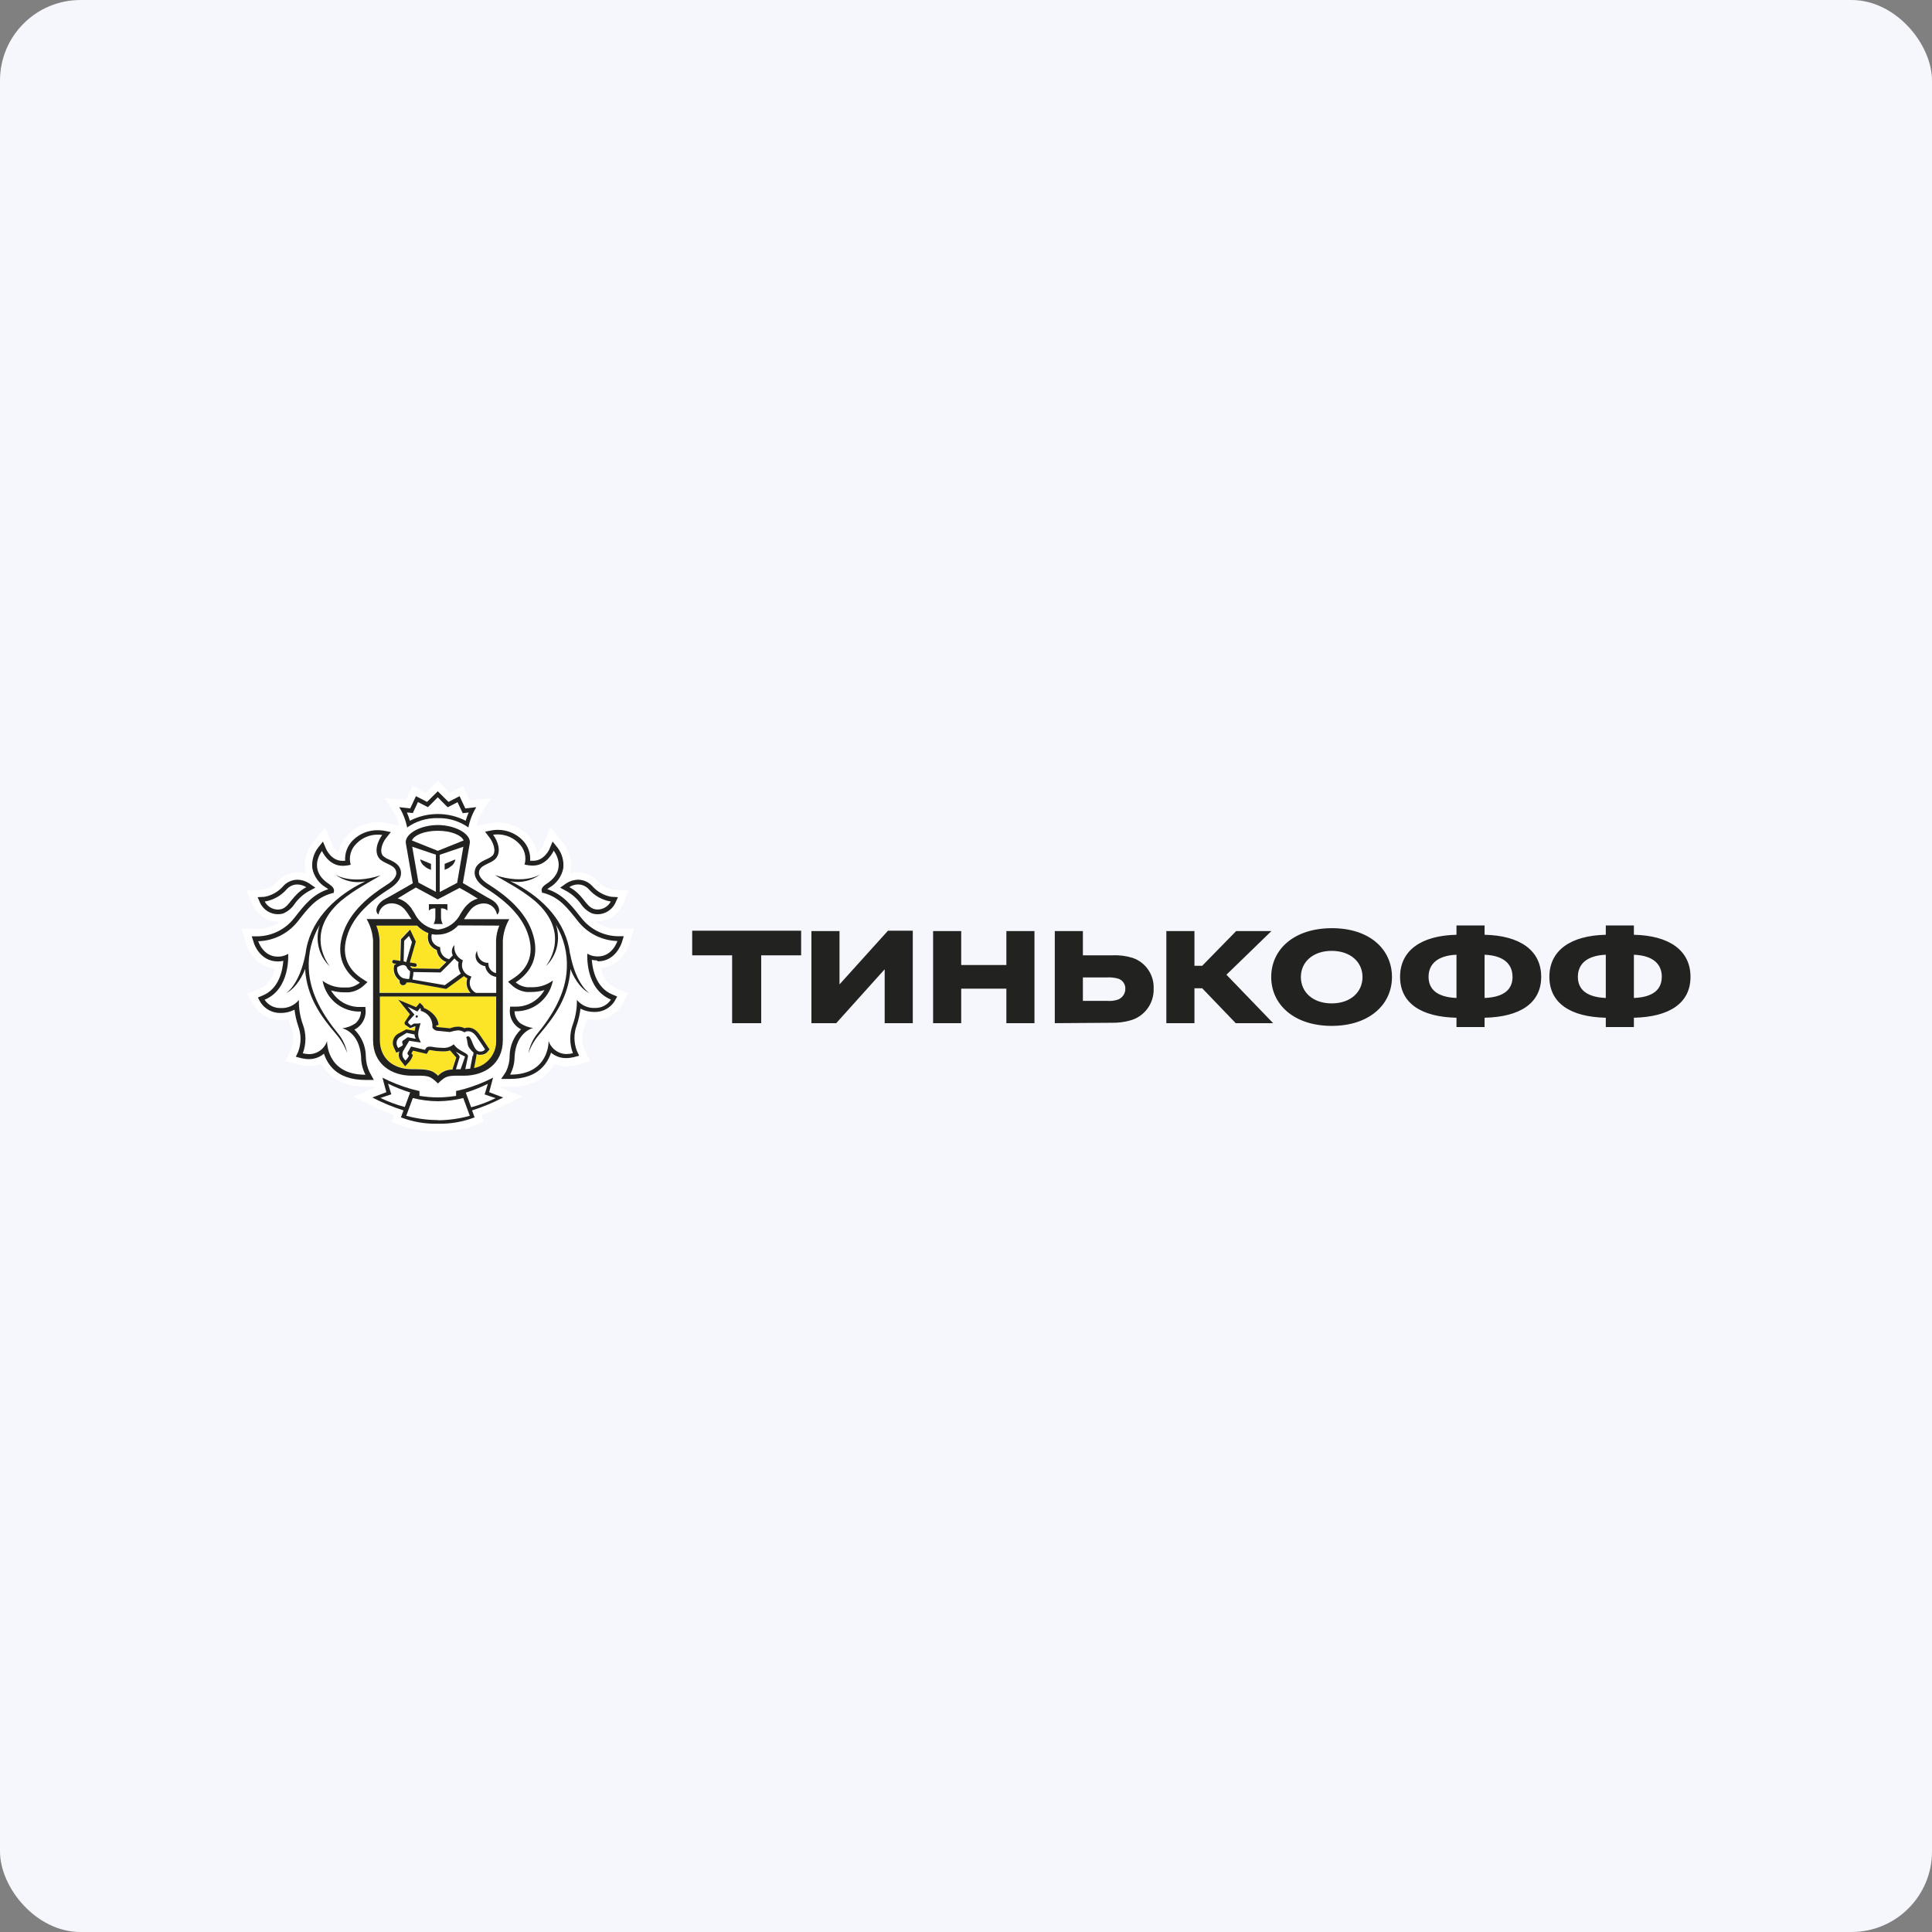 <?xml version="1.0" encoding="UTF-8"?> <svg xmlns="http://www.w3.org/2000/svg" width="240" height="240" viewBox="0 0 240 240" fill="none"><rect x="0" y="0" width="240" height="240" fill="#808080" stroke="none"/><rect width="240" height="240" rx="10" fill="#F5F7FC"></rect><path d="M78.118 117.366L78.763 115.343L76.668 115.409C75.686 115.373 74.741 115.042 73.947 114.458H74.229C75.506 114.452 76.674 113.724 77.239 112.58L78.16 110.611C77.438 110.617 76.716 110.575 75.999 110.485C75.313 110.322 74.699 109.949 74.235 109.419C73.609 108.751 72.743 108.372 71.827 108.366C71.472 108.366 71.117 108.426 70.774 108.534C70.822 108.372 70.864 108.209 70.894 108.041C71.039 106.867 70.708 105.681 69.979 104.748L68.39 102.791L67.415 105.079C67.258 105.404 67.023 105.687 66.722 105.892C66.554 105.073 66.156 104.326 65.567 103.736C64.579 102.725 63.225 102.159 61.81 102.171C61.563 102.171 61.316 102.189 61.076 102.225L59.173 102.599C59.336 101.961 59.595 101.353 59.944 100.793L60.991 99.161L58.355 99.408L57.512 97.602L55.886 98.487L54.381 97L52.876 98.487L51.251 97.644L50.408 99.408L47.771 99.107L48.819 100.744C49.168 101.304 49.427 101.912 49.589 102.55L47.783 102.195H47.723C47.47 102.159 47.217 102.141 46.965 102.141C45.55 102.129 44.195 102.695 43.208 103.706C42.612 104.302 42.203 105.061 42.04 105.892C41.751 105.693 41.516 105.422 41.36 105.103L40.379 102.797L38.777 104.76C38.061 105.693 37.742 106.873 37.88 108.041C37.91 108.209 37.953 108.372 38.001 108.534C37.657 108.426 37.302 108.366 36.947 108.366C36.032 108.372 35.165 108.751 34.539 109.419C34.082 109.943 33.474 110.316 32.793 110.485C32.071 110.593 31.337 110.635 30.602 110.611L31.499 112.61C32.065 113.754 33.233 114.482 34.509 114.488H34.792C34.009 115.06 33.076 115.391 32.107 115.433L30 115.343L30.644 117.366C31.126 118.949 32.492 120.111 34.136 120.322C33.967 121.387 33.293 122.308 32.33 122.79L30.716 123.446L31.583 124.957C32.3 126.071 33.534 126.733 34.852 126.721C35.195 126.721 35.538 126.685 35.876 126.613C35.96 126.98 36.068 127.347 36.189 127.702C36.49 128.497 36.508 129.364 36.249 130.171L35.466 131.814L37.218 132.278C37.609 132.38 38.019 132.428 38.422 132.428C38.711 132.428 38.994 132.398 39.277 132.332C39.482 132.284 39.686 132.223 39.879 132.145C40.102 132.549 40.385 132.922 40.704 133.253C41.823 134.403 43.413 134.987 45.429 134.987H46.868L43.9 136.221L46.152 137.334C47.061 137.78 47.988 138.183 48.933 138.538L48.662 139.321L49.439 139.676C50.727 140.182 52.094 140.465 53.478 140.513H55.326C56.705 140.465 58.066 140.176 59.348 139.67L60.1 139.321L59.835 138.538C60.793 138.171 61.732 137.756 62.647 137.292L64.856 136.221L61.894 135.017H63.339C65.356 135.017 66.951 134.415 68.065 133.283C68.39 132.952 68.667 132.579 68.89 132.175C69.082 132.254 69.287 132.314 69.492 132.362C69.775 132.428 70.058 132.458 70.347 132.458C70.75 132.458 71.159 132.404 71.55 132.308L73.308 131.844L72.544 130.231C72.255 129.412 72.267 128.515 72.574 127.702C72.7 127.335 72.803 126.962 72.887 126.589C73.224 126.661 73.573 126.697 73.916 126.697C75.247 126.709 76.487 126.023 77.191 124.891L78.046 123.398L76.457 122.748C75.494 122.266 74.819 121.345 74.651 120.28C76.294 120.063 77.661 118.907 78.142 117.318L78.118 117.366Z" fill="white"></path><path d="M61.618 123.76H47.169V129.178C47.169 131.405 48.777 132.79 51.155 132.79C53.141 132.79 53.665 132.868 54.4 133.603C54.863 133.103 55.519 132.82 56.206 132.832V132.748L56.663 131.339L55.886 130.49C55.573 130.586 55.248 130.623 54.923 130.605C54.436 130.599 53.954 130.55 53.478 130.454H53.328C53.262 130.454 53.262 130.454 53.244 130.49L53.153 130.641L52.991 130.912L52.678 130.839L51.287 130.514L51.094 130.827V130.863L51.263 131.05L51.191 131.291C51.064 131.586 50.884 131.851 50.655 132.079L50.306 132.453L49.987 132.055L49.752 131.76C49.499 131.429 49.439 130.996 49.584 130.605L49.192 130.767L49.018 130.382L48.921 130.111C48.674 129.539 48.861 128.877 49.361 128.516L50.48 127.914L51.546 128.124C51.546 128.022 51.612 127.655 51.642 127.564H51.582L50.98 127.793L50.378 127.384C50.258 127.263 50.252 127.065 50.378 126.938L50.95 126.071L49.499 124.265L51.672 125.12L51.823 124.94L52.124 124.578L52.467 124.904C52.557 124.994 52.618 125.102 52.648 125.229C53.25 125.469 54.363 126.174 54.454 127.318L54.111 127.456C54.153 127.516 54.207 127.564 54.273 127.595L55.862 127.751L56.007 127.709C56.278 127.607 56.567 127.552 56.856 127.546C57.145 127.546 57.428 127.613 57.687 127.739C57.801 127.697 57.927 127.673 58.048 127.667H58.126C58.975 127.667 59.402 128.305 59.739 128.811L59.914 129.063C60.209 129.485 60.6 130.099 60.618 130.123L60.793 130.394L60.576 130.647C60.377 130.912 60.064 131.062 59.733 131.062C59.637 131.068 59.541 131.068 59.444 131.062C59.36 131.044 59.276 131.02 59.191 130.984C59.191 131.068 59.191 131.17 59.143 131.255L58.897 132.675C60.534 132.344 61.69 130.875 61.624 129.202L61.618 123.76ZM47.151 123.32H58.403C57.945 122.839 57.789 122.146 57.993 121.514C57.843 121.442 57.699 121.346 57.572 121.237C57.133 121.562 55.766 122.538 55.441 122.784L55.369 122.833L50.95 122.05H50.86C50.715 122.056 50.571 122.056 50.426 122.05C50.384 122.249 50.21 122.387 50.011 122.387H49.939C49.704 122.345 49.541 122.122 49.578 121.887V121.791C49.005 121.382 48.735 120.671 48.885 119.985V119.907L48.951 119.859C48.951 119.859 49.036 119.799 49.15 119.732L48.831 119.684C48.711 119.66 48.632 119.552 48.65 119.431C48.668 119.311 48.777 119.233 48.897 119.251H48.903L49.668 119.371L49.74 116.68L50.878 115.476L51.588 116.969L50.842 119.558L51.516 119.666C51.636 119.69 51.715 119.799 51.697 119.919C51.678 120.027 51.588 120.1 51.48 120.1H51.444L50.896 120.009V120.051C50.956 120.16 51.046 120.244 51.161 120.298L54.526 120.352L55.387 119.504C54.731 119.275 54.261 118.697 54.183 118.005C53.761 117.842 53.418 117.529 53.226 117.126C53.063 116.746 53.033 116.319 53.147 115.922C52.618 115.711 52.136 115.392 51.745 114.982H46.748C46.989 115.572 47.127 116.199 47.151 116.831V123.32Z" fill="#FCE527"></path><path d="M85.986 118.673H90.947V127.102H94.559V118.673H99.519V115.615H85.986V118.673ZM104.287 122.286V115.663H100.796V127.102H103.878L109.898 120.407V127.102H113.39V115.615H110.307L104.287 122.286ZM125.015 119.877H119.404V115.663H115.912V127.102H119.404V122.815H125.015V127.102H128.506V115.663H125.015V119.877ZM140.685 118.987C139.86 118.734 138.993 118.631 138.132 118.673H134.52V115.663H131.029V127.102L138.108 127.053C138.849 127.065 139.583 126.981 140.3 126.789C142.118 126.343 143.37 124.688 143.31 122.815C143.382 121.1 142.316 119.534 140.685 118.987ZM138.903 124.164C138.463 124.314 137.994 124.374 137.53 124.332H134.52V121.419H137.53C137.982 121.389 138.439 121.443 138.879 121.563C139.433 121.726 139.806 122.237 139.794 122.815C139.8 123.405 139.451 123.941 138.903 124.164ZM157.938 115.663H153.556L149.342 119.974H148.379V115.663H144.887V127.102H148.379V122.767H149.342L153.508 127.102H158.155L152.352 121.082L157.938 115.663Z" fill="#222220"></path><path d="M165.452 115.302C160.732 115.302 157.914 117.95 157.914 121.37C157.914 124.789 160.756 127.438 165.427 127.438C170.099 127.438 172.916 124.789 172.916 121.37C172.916 117.95 170.171 115.302 165.452 115.302ZM165.427 124.645C163.092 124.645 161.599 123.248 161.599 121.37C161.599 119.492 163.116 118.119 165.427 118.119C167.739 118.119 169.256 119.492 169.256 121.37C169.256 123.248 167.763 124.645 165.427 124.645ZM184.421 116.12V114.965H180.929V116.12C176.546 116.217 173.922 118.071 173.922 121.346C173.922 124.621 176.546 126.33 180.929 126.427V127.583H184.421V126.427C188.827 126.33 191.452 124.621 191.452 121.346C191.452 118.071 188.833 116.217 184.421 116.12ZM180.929 123.971C178.521 123.874 177.461 122.887 177.461 121.346C177.461 119.805 178.521 118.697 180.929 118.601V123.971ZM184.421 123.971V118.601C186.853 118.697 187.888 119.805 187.888 121.346H187.894C187.894 122.887 186.859 123.874 184.421 123.971ZM202.968 116.12V114.965H199.477V116.12C195.094 116.217 192.469 118.071 192.469 121.346C192.469 124.621 195.094 126.33 199.477 126.427V127.583H202.968V126.427C207.375 126.33 210 124.621 210 121.346C210 118.071 207.375 116.217 202.968 116.12ZM199.477 123.971C197.069 123.874 196.009 122.887 196.009 121.346C196.009 119.805 197.069 118.697 199.477 118.601V123.971ZM206.43 121.346C206.43 122.887 205.401 123.874 202.968 123.971V118.601C205.401 118.697 206.436 119.805 206.436 121.346H206.43ZM51.768 126.126C51.696 126.126 51.63 126.18 51.624 126.252V126.258C51.618 126.336 51.678 126.409 51.756 126.415H51.762C51.846 126.415 51.907 126.348 51.907 126.27C51.907 126.186 51.846 126.126 51.768 126.126ZM51.762 126.12C51.768 126.12 51.768 126.126 51.768 126.126C51.774 126.126 51.774 126.12 51.78 126.12H51.762ZM61.599 135.993L60.768 135.674L60.997 134.813L61.25 133.874C60.112 134.457 58.92 134.927 57.692 135.276C57.09 135.445 56.657 135.523 56.657 135.523V136.131C55.916 136.251 55.17 136.318 54.417 136.324H54.351C53.598 136.318 52.852 136.251 52.111 136.131V135.529C52.111 135.529 51.672 135.445 51.07 135.276C49.842 134.927 48.65 134.457 47.512 133.874L47.759 134.813L47.994 135.674L47.157 135.993L46.254 136.336C47.494 136.98 48.788 137.516 50.125 137.937L49.806 138.804C51.257 139.358 52.81 139.629 54.363 139.593H54.399C55.952 139.629 57.505 139.358 58.956 138.804L58.643 137.937C59.974 137.516 61.268 136.98 62.508 136.336L61.599 135.993ZM47.259 136.39L48.608 135.938L48.204 134.614C49.089 135.053 50.004 135.421 50.95 135.71L50.287 137.516C49.246 137.239 48.228 136.86 47.259 136.39ZM54.417 139.165L54.387 139.141C53.062 139.135 51.744 138.954 50.468 138.605L51.281 136.402C52.292 136.655 53.333 136.793 54.381 136.799H54.447C55.495 136.787 56.536 136.655 57.547 136.402L58.36 138.605C57.078 138.967 55.748 139.153 54.417 139.165ZM58.523 137.552V137.534L57.861 135.728C58.806 135.439 59.721 135.072 60.606 134.632L60.202 135.956L61.569 136.414C60.594 136.89 59.57 137.275 58.523 137.552ZM54.381 101.63C55.741 101.594 57.078 102.003 58.185 102.792C58.36 101.901 58.691 101.046 59.167 100.27L57.8 100.426L57.09 98.903L55.711 99.613L54.381 98.295L53.05 99.613L51.672 98.903L50.962 100.426L49.595 100.27C50.071 101.046 50.402 101.901 50.576 102.792C51.684 102.003 53.02 101.594 54.381 101.63ZM50.901 100.956L51.281 100.998L51.443 100.655L51.919 99.631L52.804 100.089L53.147 100.263L53.424 100.011L54.381 99.041L55.338 100.011L55.615 100.282L55.958 100.107L56.837 99.649L57.319 100.673L57.481 101.016L57.861 100.974L58.222 100.932C58.077 101.263 57.951 101.606 57.848 101.955C55.675 100.841 53.093 100.841 50.919 101.955C50.817 101.606 50.691 101.263 50.546 100.932L50.901 100.956ZM72.237 114.055L72.074 113.857C70.954 112.43 69.889 111.076 67.986 110.455C68.065 110.389 68.143 110.329 68.227 110.275C69.13 109.763 69.768 108.884 69.973 107.867C70.075 106.946 69.816 106.025 69.251 105.29L68.648 104.538L68.269 105.435C68.269 105.489 67.601 106.928 66.252 106.928H65.855C65.927 105.983 65.584 105.049 64.916 104.375C64.103 103.544 62.984 103.081 61.822 103.087C61.605 103.087 61.388 103.105 61.178 103.135L60.257 103.316L60.828 104.068C61.274 104.67 61.677 105.712 61.202 106.272C60.973 106.47 60.714 106.627 60.431 106.735C59.829 107.018 58.962 107.421 58.962 108.433C58.962 109.089 59.474 109.775 60.395 110.359C63.11 112.081 64.79 113.857 65.518 115.855C66.644 118.902 65.175 120.635 63.748 121.55L63.11 121.96L63.67 122.472C64.17 122.899 64.784 123.164 65.44 123.23H65.988C66.547 123.23 67.101 123.152 67.637 122.989C67.505 123.224 67.342 123.447 67.168 123.651C66.355 124.597 65.151 125.114 63.905 125.048H63.369L63.327 125.584C63.321 126.336 63.652 127.047 64.224 127.534C64.374 127.667 64.543 127.775 64.723 127.859C63.833 128.726 63.327 129.912 63.309 131.158C63.309 131.839 63.152 132.513 62.857 133.127L62.255 134.03H63.327C65.097 134.03 66.451 133.542 67.39 132.573C67.878 132.062 68.239 131.441 68.45 130.767C68.799 131.062 69.208 131.267 69.654 131.369C69.865 131.417 70.081 131.441 70.298 131.441C70.623 131.441 70.948 131.399 71.261 131.327L71.948 131.146L71.647 130.508C71.267 129.491 71.267 128.365 71.647 127.348C71.869 126.686 72.026 125.999 72.11 125.301C72.652 125.578 73.254 125.716 73.862 125.71C74.861 125.722 75.794 125.229 76.336 124.392L76.667 123.79L76.065 123.537C74.049 122.7 73.603 120.449 73.513 119.233C73.711 119.275 73.91 119.299 74.115 119.305L74.283 119.419C76.475 119.419 77.209 117.186 77.239 117.09L77.486 116.301H76.661C74.927 116.241 73.308 115.422 72.237 114.055ZM74.289 118.811H74.205C73.766 118.817 73.332 118.697 72.959 118.468C72.959 118.468 72.64 122.821 75.885 124.169V124.187C75.457 124.837 74.723 125.223 73.946 125.211C73.067 125.265 72.218 124.892 71.665 124.211C71.683 125.235 71.514 126.258 71.171 127.221C70.731 128.383 70.731 129.672 71.171 130.833C70.9 130.9 70.629 130.936 70.352 130.936C70.184 130.936 70.009 130.918 69.847 130.876C69.046 130.683 68.408 130.093 68.149 129.316C68.149 129.316 68.275 133.494 63.405 133.494H63.369C63.736 132.796 63.929 132.019 63.923 131.231C64.133 128.142 66.228 127.703 66.228 127.703C65.65 127.631 65.103 127.426 64.621 127.101C64.182 126.734 63.929 126.192 63.917 125.62C65.325 125.68 66.686 125.096 67.607 124.025C68.161 123.393 68.528 122.622 68.685 121.797C67.908 122.381 66.951 122.676 65.982 122.634H65.488C64.964 122.58 64.465 122.375 64.061 122.032C65.915 120.828 67.216 118.769 66.066 115.645C65.139 113.14 62.917 111.268 60.684 109.86C59.944 109.402 59.498 108.884 59.498 108.439C59.498 107.391 60.985 107.361 61.599 106.633C62.303 105.814 61.864 104.49 61.25 103.695C61.424 103.665 61.605 103.653 61.78 103.653C62.785 103.641 63.754 104.044 64.453 104.766C65.163 105.441 65.434 106.458 65.163 107.397L65.488 107.464C65.687 107.5 65.885 107.518 66.09 107.524H66.222C67.986 107.524 68.781 105.676 68.781 105.676C68.781 105.676 70.659 107.987 67.896 109.793C67.42 110.1 67.21 110.395 67.294 110.696L67.336 110.895L67.535 110.931C69.54 111.473 70.545 112.858 71.791 114.429C72.971 115.928 74.753 116.831 76.661 116.897H76.697C76.697 116.897 76.095 118.811 74.289 118.811Z" fill="#222220"></path><path d="M70.424 110.726C71.098 111.111 71.682 111.635 72.14 112.261C72.483 112.791 72.97 113.212 73.548 113.465C73.765 113.537 74 113.574 74.229 113.574C75.15 113.574 75.993 113.05 76.414 112.231L76.763 111.449L75.914 111.4C74.999 111.232 74.174 110.762 73.566 110.058C73.115 109.57 72.483 109.287 71.814 109.281C71.297 109.287 70.797 109.444 70.364 109.721L69.581 110.269L70.424 110.726ZM71.833 109.865L71.814 109.871C72.326 109.871 72.808 110.094 73.151 110.473C73.855 111.28 74.819 111.816 75.878 111.99C75.553 112.598 74.921 112.978 74.229 112.984C74.06 112.984 73.891 112.954 73.729 112.899C72.754 112.568 72.41 111.093 70.719 110.202C71.05 109.986 71.435 109.871 71.833 109.865ZM70.821 118.486L70.809 118.474C70.316 114.501 67.432 111.629 64.223 109.889C63.928 109.727 63.651 109.594 63.386 109.468C64.711 109.739 66.09 109.414 67.155 108.583C67.155 108.583 65.295 109.95 61.49 108.709C62.544 109.396 64.591 110.359 66.463 111.924C71.134 116.03 67.793 120.039 67.793 120.039C69.19 118.715 69.677 116.692 69.051 114.874C70.039 116.517 70.514 118.42 70.412 120.334C70.279 123.489 68.528 126.246 66.722 128.443C66.18 129.135 65.806 129.948 65.65 130.815C65.957 129.954 66.421 129.16 67.023 128.473C68.979 126.18 70.635 123.802 70.869 120.376C71.074 120.978 71.905 122.73 73.229 123.386C73.229 123.386 71.568 122.387 70.821 118.486ZM45.898 133.169C45.609 132.555 45.453 131.881 45.447 131.2C45.429 129.954 44.917 128.768 44.026 127.901C44.206 127.817 44.375 127.709 44.526 127.576C45.097 127.089 45.429 126.378 45.423 125.626L45.386 125.09H44.845C43.605 125.15 42.401 124.638 41.588 123.693C41.413 123.489 41.257 123.266 41.118 123.031C41.654 123.194 42.208 123.272 42.768 123.272H43.316C43.972 123.206 44.592 122.941 45.092 122.513L45.651 122.002L45.013 121.592C43.58 120.677 42.118 118.943 43.243 115.897C43.972 113.917 45.651 112.129 48.391 110.407C49.312 109.805 49.817 109.137 49.817 108.481C49.817 107.469 48.968 107.066 48.348 106.783C48.065 106.675 47.806 106.518 47.578 106.319C47.096 105.76 47.499 104.694 47.951 104.116L48.553 103.364L47.626 103.183C47.415 103.147 47.199 103.135 46.982 103.135C45.808 103.099 44.676 103.55 43.845 104.375C43.165 105.043 42.81 105.982 42.876 106.933H42.515C41.16 106.933 40.522 105.501 40.498 105.44L40.119 104.544L39.517 105.296C38.957 106.03 38.698 106.952 38.8 107.873C39.005 108.89 39.637 109.769 40.54 110.281C40.625 110.335 40.709 110.395 40.781 110.461C38.879 111.063 37.813 112.436 36.694 113.863L36.531 114.067C35.459 115.434 33.834 116.253 32.1 116.313H31.275L31.528 117.101C31.528 117.198 32.287 119.431 34.484 119.431H34.593C34.797 119.425 34.996 119.401 35.194 119.359C35.104 120.563 34.659 122.826 32.636 123.663L32.034 123.916L32.365 124.518C32.907 125.355 33.84 125.849 34.839 125.836C35.447 125.842 36.043 125.704 36.585 125.427C36.669 126.125 36.826 126.812 37.049 127.474C37.428 128.491 37.428 129.617 37.049 130.634L36.748 131.273L37.434 131.453C37.747 131.525 38.072 131.568 38.397 131.568C38.614 131.568 38.831 131.543 39.041 131.495C39.487 131.393 39.896 131.188 40.245 130.893C40.456 131.568 40.817 132.188 41.305 132.699C42.25 133.669 43.605 134.15 45.368 134.156H46.44L45.898 133.169ZM45.38 133.506C40.51 133.506 40.631 129.328 40.631 129.328C40.372 130.105 39.734 130.695 38.933 130.887C38.77 130.929 38.596 130.948 38.427 130.948C38.15 130.948 37.879 130.911 37.615 130.845C38.054 129.683 38.054 128.395 37.615 127.233C37.271 126.27 37.109 125.247 37.127 124.223C36.573 124.903 35.724 125.277 34.845 125.222H34.815C34.033 125.234 33.298 124.843 32.871 124.193C36.116 122.844 35.797 118.492 35.797 118.492C35.423 118.721 34.99 118.841 34.55 118.835H34.484C32.678 118.835 32.076 116.921 32.076 116.921H32.112C34.021 116.861 35.809 115.958 36.989 114.459C38.229 112.887 39.24 111.503 41.245 110.961L41.443 110.925L41.486 110.726C41.54 110.419 41.329 110.124 40.883 109.823C38.12 108.017 39.998 105.705 39.998 105.705C39.998 105.705 40.781 107.554 42.557 107.554H42.641C42.846 107.548 43.045 107.529 43.243 107.493L43.568 107.427C43.291 106.488 43.568 105.471 44.279 104.796C44.977 104.074 45.946 103.671 46.952 103.683C47.126 103.683 47.307 103.695 47.481 103.725C46.879 104.525 46.434 105.85 47.138 106.663C47.74 107.367 49.233 107.397 49.233 108.469C49.233 108.914 48.818 109.432 48.077 109.895C45.838 111.304 43.617 113.176 42.696 115.681C41.546 118.805 42.846 120.882 44.7 122.068C44.297 122.405 43.797 122.616 43.273 122.67H42.774C41.804 122.712 40.847 122.417 40.071 121.833C40.227 122.658 40.594 123.428 41.142 124.061C42.063 125.126 43.43 125.716 44.839 125.656C44.827 126.228 44.574 126.77 44.134 127.137C43.653 127.462 43.105 127.667 42.527 127.739C42.527 127.739 44.628 128.166 44.857 131.267C44.851 132.055 45.043 132.832 45.41 133.53L45.38 133.506Z" fill="#222220"></path><path d="M34.526 113.569H34.532C34.761 113.569 34.996 113.533 35.213 113.46C35.791 113.207 36.278 112.786 36.621 112.256C37.073 111.63 37.657 111.106 38.331 110.721L39.174 110.27L38.391 109.722C37.958 109.445 37.458 109.288 36.946 109.282C36.278 109.288 35.646 109.571 35.195 110.065C34.593 110.763 33.762 111.239 32.853 111.407L32.004 111.45L32.347 112.232C32.769 113.051 33.605 113.563 34.526 113.569ZM35.61 110.474C35.947 110.095 36.429 109.872 36.94 109.872C37.332 109.878 37.717 109.999 38.048 110.209C36.344 111.118 35.989 112.575 35.038 112.906C34.882 112.961 34.713 112.991 34.544 112.991C33.846 112.991 33.208 112.605 32.883 111.991C33.942 111.817 34.906 111.281 35.61 110.474ZM38.361 120.359C38.259 118.445 38.728 116.543 39.722 114.899C39.096 116.717 39.583 118.74 40.98 120.064C40.98 120.064 37.633 116.055 42.31 111.949C44.183 110.384 46.224 109.421 47.277 108.735C43.472 109.975 41.612 108.608 41.612 108.608C42.678 109.439 44.05 109.764 45.375 109.493C45.11 109.62 44.833 109.758 44.538 109.914C41.329 111.66 38.428 114.532 37.952 118.505V118.475C37.205 122.376 35.544 123.375 35.544 123.375C36.862 122.725 37.699 120.967 37.898 120.365C38.12 123.797 39.794 126.175 41.751 128.462C42.346 129.149 42.816 129.943 43.123 130.804C42.961 129.943 42.587 129.131 42.039 128.444C40.233 126.247 38.488 123.49 38.361 120.359ZM53.279 113.111C53.489 112.906 53.785 112.81 54.08 112.846V113.984C54.074 114.267 54.001 114.538 53.863 114.785H55.001C54.862 114.538 54.79 114.267 54.784 113.984V112.846C55.073 112.81 55.368 112.906 55.578 113.111V112.323H53.279V113.111ZM52.803 107.651H52.791C52.966 107.801 53.171 107.922 53.393 107.994L53.538 108.06V107.314L52.201 106.754C52.267 107.127 52.484 107.452 52.803 107.651ZM55.976 107.645L55.97 107.651C56.289 107.452 56.506 107.127 56.572 106.754L55.236 107.314V108.054L55.374 107.988C55.597 107.916 55.801 107.795 55.976 107.645Z" fill="#222220"></path><path d="M58.372 104.627C58.372 103.502 56.475 102.49 54.386 102.49C52.297 102.49 50.401 103.502 50.401 104.627L50.443 104.904L51.28 109.72L50.443 110.208L48.258 111.448C48.258 111.448 47.77 111.701 47.542 111.851C46.717 112.453 46.542 113.26 47.018 113.609C47.138 112.791 47.855 112.189 48.685 112.213C49.378 112.231 50.022 112.58 50.413 113.152C50.534 113.296 50.642 113.453 50.738 113.609C50.865 113.814 50.991 113.995 51.118 114.169H45.543C46.013 114.976 46.283 115.885 46.344 116.818V129.201C46.344 132.211 48.649 133.626 51.16 133.626C53.086 133.626 53.345 133.536 54.405 134.595C55.464 133.536 55.723 133.626 57.649 133.626C60.142 133.626 62.465 132.199 62.465 129.201V116.83C62.526 115.897 62.797 114.988 63.266 114.181H57.631C57.758 114.007 57.884 113.826 58.011 113.621C58.113 113.465 58.221 113.308 58.336 113.164C58.733 112.592 59.377 112.243 60.069 112.225C60.9 112.201 61.617 112.803 61.737 113.621C62.219 113.278 62.044 112.417 61.213 111.863C60.99 111.707 60.503 111.46 60.503 111.46L58.336 110.184L57.499 109.696L58.336 104.88L58.372 104.627ZM51.208 105.181L54.146 106.175V110.786L51.984 109.642L51.208 105.181ZM46.747 114.982H51.81C52.201 115.391 52.683 115.716 53.213 115.921C53.098 116.318 53.128 116.746 53.291 117.125C53.483 117.528 53.827 117.841 54.248 118.004C54.326 118.696 54.796 119.274 55.452 119.503C55.091 119.87 54.736 120.213 54.591 120.352L51.226 120.298C51.112 120.243 51.021 120.159 50.961 120.051V120.009L51.509 120.099H51.545C51.653 120.099 51.744 120.027 51.762 119.918C51.78 119.798 51.702 119.69 51.581 119.665L50.907 119.557L51.653 116.969L50.943 115.476L49.805 116.68L49.733 119.371L48.968 119.25C48.848 119.226 48.74 119.304 48.716 119.425V119.431C48.697 119.551 48.776 119.659 48.896 119.684L49.215 119.732C49.101 119.798 49.023 119.846 49.017 119.858L48.95 119.906V119.985C48.8 120.671 49.077 121.381 49.643 121.791V121.887C49.607 122.122 49.769 122.344 50.004 122.387H50.076C50.275 122.387 50.449 122.248 50.492 122.049C50.636 122.055 50.775 122.055 50.919 122.049H51.009L55.422 122.85L55.494 122.802C55.843 122.555 57.186 121.598 57.625 121.255C57.752 121.363 57.896 121.459 58.047 121.532C57.842 122.164 57.998 122.856 58.456 123.338H47.15V116.83C47.126 116.198 46.988 115.572 46.747 114.982ZM57.246 120.936C56.788 121.273 55.663 122.092 55.253 122.381L51.25 121.682V121.574C51.316 121.303 51.352 121.026 51.358 120.749L54.73 120.803L54.796 120.737C54.85 120.683 55.916 119.653 56.457 119.057C56.602 119.238 56.77 119.389 56.963 119.509C56.867 120.003 56.969 120.514 57.246 120.936ZM50.558 120.213V120.231C50.648 120.4 50.781 120.544 50.943 120.641C50.937 120.888 50.913 121.128 50.871 121.369C50.871 121.423 50.871 121.478 50.829 121.532V121.616C50.552 121.616 50.281 121.574 50.016 121.49C49.534 121.231 49.263 120.701 49.342 120.159C49.558 120.009 49.805 119.912 50.064 119.876C50.287 119.87 50.486 120.003 50.558 120.213ZM50.142 119.413L50.209 116.866L50.811 116.264L51.178 117.029L50.461 119.509L50.142 119.413ZM57.216 132.825H56.638L57.09 131.35C57.162 131.146 56.788 130.881 56.632 130.646C56.999 130.869 57.379 131.067 57.77 131.248C57.77 131.296 57.216 132.825 57.216 132.825ZM58.763 131.176L58.715 131.134L58.402 132.759C58.203 132.759 57.992 132.801 57.8 132.813L58.131 131.248C58.227 130.785 56.981 130.646 56.367 129.725C55.964 130.062 55.446 130.219 54.928 130.164C54.471 130.158 54.019 130.11 53.574 130.02C53.495 130.014 53.417 130.014 53.339 130.02C53.152 130.008 52.972 130.104 52.876 130.267L52.785 130.417L51.069 130.002L50.66 130.712C50.594 130.809 50.606 130.941 50.69 131.025L50.805 131.152C50.69 131.375 50.546 131.579 50.371 131.754L50.118 131.441C49.926 131.128 49.944 130.724 50.16 130.429L50.835 129.292L52.273 129.508L52.051 128.997C51.75 128.322 52.207 127.461 52.255 126.968C52.255 127.118 52.099 127.148 51.942 127.148H51.527C51.497 127.142 51.461 127.142 51.431 127.148L51.039 127.383L50.732 127.1C50.684 127.01 50.702 126.902 50.775 126.835L51.485 126.035L50.642 125.053L51.846 125.655L52.207 125.222C52.304 125.318 52.261 125.571 52.261 125.571C53.134 125.788 53.742 126.583 53.718 127.486V127.66C53.839 127.853 54.031 127.985 54.248 128.039L55.88 128.202C56.205 128.1 56.536 128.033 56.873 127.991C57.162 127.991 57.451 128.082 57.691 128.238C57.806 128.16 57.944 128.112 58.083 128.106H58.137C58.865 128.106 59.172 128.768 59.564 129.31C59.859 129.725 60.256 130.351 60.256 130.351C60.142 130.52 59.955 130.622 59.75 130.622C59.678 130.628 59.612 130.628 59.54 130.622C58.757 130.478 58.643 128.864 58.197 128.738H58.125C58.041 128.738 57.962 128.786 57.92 128.864C58.125 129.412 58.005 129.635 58.227 130.068C58.39 130.327 58.594 130.562 58.829 130.76C58.829 130.76 58.799 131.001 58.763 131.176ZM49.992 129.599H49.98L50.052 129.785C50.004 129.948 49.45 130.183 49.45 130.183L49.33 129.918C49.173 129.538 49.288 129.105 49.619 128.858L50.528 128.304L51.497 128.509C51.491 128.702 51.551 128.888 51.665 129.045L50.648 128.852L50.046 129.274C49.95 129.358 49.932 129.49 49.992 129.599ZM61.635 129.207C61.701 130.881 60.539 132.35 58.895 132.675L59.172 131.218C59.172 131.134 59.203 131.031 59.215 130.947C59.299 130.983 59.383 131.007 59.467 131.025C59.564 131.031 59.66 131.031 59.756 131.025C60.087 131.025 60.401 130.875 60.599 130.61L60.816 130.357L60.635 130.11C60.635 130.11 60.232 129.472 59.931 129.051L59.762 128.798C59.425 128.292 58.998 127.654 58.149 127.654H58.071C57.95 127.66 57.824 127.684 57.71 127.726C57.451 127.6 57.168 127.534 56.879 127.534C56.59 127.54 56.301 127.594 56.03 127.696L55.886 127.738L54.296 127.582C54.23 127.552 54.176 127.504 54.134 127.443L54.477 127.305C54.38 126.155 53.273 125.451 52.671 125.216C52.641 125.09 52.581 124.981 52.49 124.891L52.147 124.566L51.846 124.927L51.696 125.108L49.468 124.193L50.919 125.999L50.347 126.865C50.227 126.986 50.221 127.185 50.347 127.311L50.949 127.72L51.551 127.492H51.611C51.611 127.582 51.545 127.949 51.515 128.051L50.467 127.871L49.348 128.473C48.83 128.846 48.649 129.532 48.92 130.11L49.047 130.381L49.221 130.766L49.613 130.604C49.468 130.995 49.528 131.429 49.781 131.76L50.016 132.061L50.329 132.458L50.678 132.085C50.907 131.856 51.087 131.591 51.214 131.296L51.286 131.055L51.118 130.869V130.833L51.31 130.52L52.701 130.845L53.014 130.917L53.182 130.64L53.273 130.49C53.273 130.459 53.273 130.453 53.357 130.453H53.508C53.983 130.55 54.465 130.598 54.946 130.604C55.271 130.622 55.596 130.586 55.91 130.49L56.68 131.369L56.223 132.777V132.861C55.536 132.849 54.88 133.132 54.417 133.632C53.676 132.898 53.152 132.819 51.172 132.819C48.794 132.819 47.187 131.429 47.187 129.207V123.789H61.635V129.207ZM62.026 114.982C61.779 115.566 61.647 116.192 61.623 116.83V120.888C61.099 120.773 60.708 120.328 60.671 119.792V119.605H60.491C60.178 119.581 59.889 119.437 59.672 119.214C59.407 118.907 59.263 118.522 59.257 118.118C58.998 118.54 59.022 119.082 59.323 119.479C59.558 119.774 59.901 119.973 60.274 120.021C60.383 120.719 60.942 121.261 61.641 121.351V123.338H59.112C58.45 123.001 58.173 122.212 58.468 121.532L58.564 121.315L58.342 121.231C57.619 120.978 57.222 120.201 57.451 119.467L57.499 119.286L57.33 119.208C56.698 118.841 56.349 118.124 56.451 117.402C56.12 117.739 56.036 118.251 56.247 118.672C56.126 118.811 55.97 118.973 55.795 119.154C55.163 119.021 54.706 118.474 54.681 117.829V117.679L54.543 117.625C54.176 117.516 53.875 117.263 53.7 116.926C53.586 116.649 53.562 116.336 53.64 116.047C53.76 116.072 53.881 116.09 54.001 116.102C54.122 116.108 54.248 116.108 54.368 116.102C55.344 116.102 56.271 115.68 56.921 114.958L62.026 114.982ZM58.125 110.876L59.112 111.478L59.359 111.623C58.847 111.761 58.384 112.038 58.017 112.423L57.974 112.459C57.89 112.55 57.812 112.64 57.734 112.736L57.685 112.797C57.607 112.893 57.535 112.995 57.469 113.104L57.433 113.158C57.348 113.278 57.27 113.411 57.192 113.543C56.644 114.633 55.578 115.361 54.368 115.482C53.158 115.361 52.093 114.633 51.545 113.543C51.467 113.411 51.389 113.284 51.31 113.158L51.262 113.092L51.069 112.779L51.015 112.712C50.937 112.616 50.859 112.526 50.781 112.441L50.738 112.399C50.371 112.014 49.908 111.737 49.396 111.599L49.649 111.454L50.642 110.852L51.659 110.25L54.374 111.725L57.09 110.298L58.125 110.876ZM56.788 109.672L54.627 110.81V106.181L57.559 105.187L56.788 109.672ZM54.38 105.693L51.166 104.405C51.437 103.754 52.701 103.201 54.38 103.201C56.06 103.201 57.324 103.754 57.595 104.405L54.38 105.693Z" fill="#222220"></path></svg> 